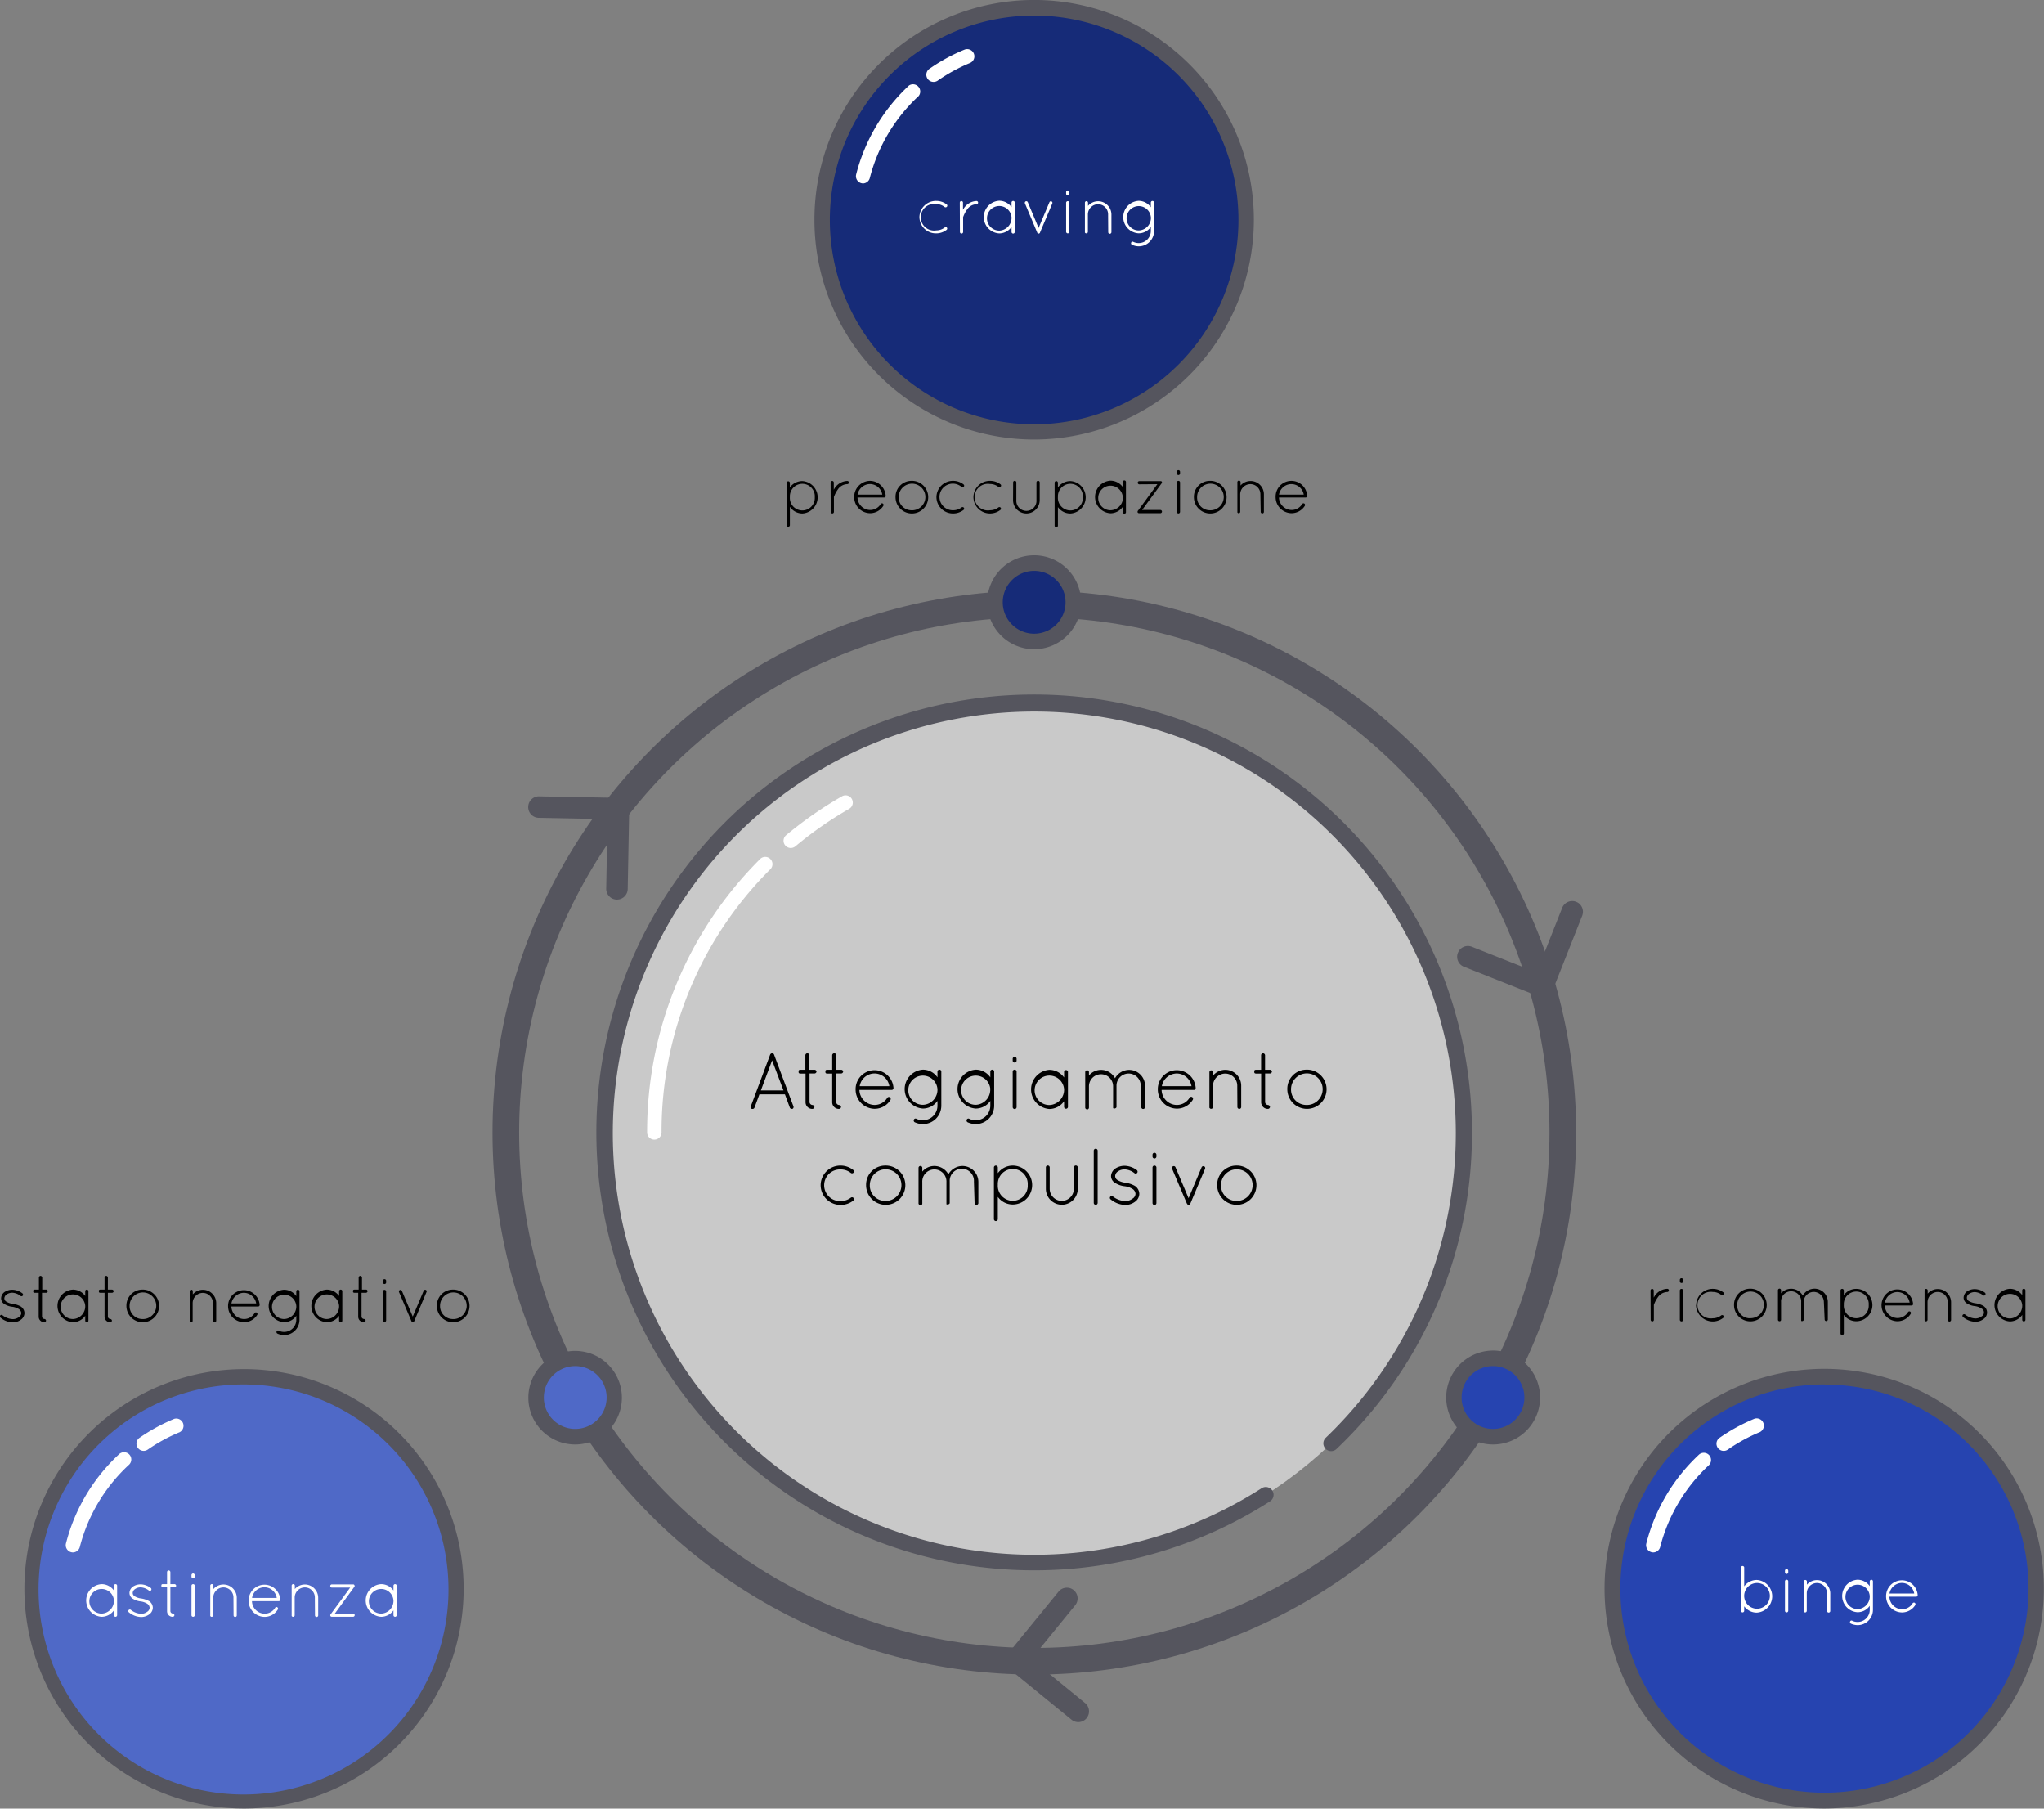 <svg xmlns="http://www.w3.org/2000/svg" viewBox="0 0 460.21 407.11"><rect x="0" y="0" width="460.21" height="407.11" fill="#808080" stroke="none"/><defs><style>.cls-1{fill:none;stroke:#55555e;stroke-linecap:round;stroke-linejoin:round;stroke-width:6px;}.cls-2{fill:#55555e;}.cls-3{fill:#c9c9c9;}.cls-4{fill:#fff;}.cls-5{fill:#162b78;}.cls-6{fill:#4f69c7;}.cls-7{fill:#2644b0;}</style></defs><title>craving-meccanismo</title><g id="template"><circle class="cls-1" cx="232.88" cy="254.94" r="118.99"/><path class="cls-2" d="M257,394.76a1.75,1.75,0,0,1-.09-3.5,117.09,117.09,0,0,0,11.85-1.18,1.75,1.75,0,0,1,.53,3.46,121.33,121.33,0,0,1-12.21,1.22Zm-12.09,0h-.09a121.44,121.44,0,0,1-12.2-1.23,1.75,1.75,0,0,1,.53-3.46c3.9.59,7.89,1,11.85,1.2a1.75,1.75,0,0,1-.09,3.49Zm35.95-3.61a1.75,1.75,0,0,1-.43-3.44c3.83-1,7.65-2.18,11.37-3.55a1.75,1.75,0,0,1,1.21,3.28,122.15,122.15,0,0,1-11.71,3.66A1.65,1.65,0,0,1,280.84,391.14Zm-59.81,0a2.28,2.28,0,0,1-.44-.05,120.16,120.16,0,0,1-11.7-3.68,1.75,1.75,0,1,1,1.22-3.28,115.07,115.07,0,0,0,11.36,3.57,1.75,1.75,0,0,1-.44,3.44Zm82.46-8.34a1.75,1.75,0,0,1-.77-3.32,116.2,116.2,0,0,0,10.41-5.78,1.75,1.75,0,0,1,1.85,3,119.22,119.22,0,0,1-10.72,5.95A1.64,1.64,0,0,1,303.49,382.77Zm-105.1,0a1.77,1.77,0,0,1-.77-.18c-3.65-1.8-7.25-3.81-10.71-6a1.75,1.75,0,1,1,1.85-3c3.36,2.09,6.86,4,10.41,5.79a1.75,1.75,0,0,1-.78,3.32ZM324,370a1.75,1.75,0,0,1-1.07-3.13c3.13-2.43,6.17-5,9-7.76a1.75,1.75,0,0,1,2.41,2.54c-3,2.8-6.09,5.49-9.31,8A1.74,1.74,0,0,1,324,370Zm-146.06-.08a1.79,1.79,0,0,1-1.07-.36,122.1,122.1,0,0,1-9.3-8A1.75,1.75,0,1,1,170,359c2.86,2.72,5.9,5.33,9,7.76a1.75,1.75,0,0,1-1.08,3.13Zm163.57-16.54a1.71,1.71,0,0,1-1.14-.43,1.73,1.73,0,0,1-.19-2.46,117.77,117.77,0,0,0,7.3-9.41,1.75,1.75,0,0,1,2.87,2,121.22,121.22,0,0,1-7.52,9.69A1.73,1.73,0,0,1,341.49,353.38Zm-181.06-.1a1.74,1.74,0,0,1-1.33-.61c-2.65-3.09-5.18-6.35-7.51-9.69a1.75,1.75,0,1,1,2.87-2,118.29,118.29,0,0,0,7.3,9.41,1.75,1.75,0,0,1-.19,2.47A1.7,1.7,0,0,1,160.43,353.28Zm194.88-19.69a1.77,1.77,0,0,1-1.53-2.61A114.9,114.9,0,0,0,359,320.3a1.75,1.75,0,0,1,3.22,1.39,121.9,121.9,0,0,1-5.42,11A1.76,1.76,0,0,1,355.31,333.59Zm-208.68-.11a1.75,1.75,0,0,1-1.53-.9c-2-3.57-3.8-7.27-5.41-11a1.75,1.75,0,1,1,3.22-1.38,117.5,117.5,0,0,0,5.25,10.69,1.76,1.76,0,0,1-1.53,2.6Zm218.23-22.06a2,2,0,0,1-.53-.08,1.76,1.76,0,0,1-1.14-2.2,116.81,116.81,0,0,0,3-11.53,1.75,1.75,0,1,1,3.43.71,120.92,120.92,0,0,1-3.08,11.87A1.76,1.76,0,0,1,364.86,311.42Zm-227.76-.13a1.75,1.75,0,0,1-1.67-1.23,118.08,118.08,0,0,1-3.06-11.87,1.75,1.75,0,1,1,3.42-.7c.8,3.87,1.8,7.75,3,11.53a1.74,1.74,0,0,1-1.15,2.19A1.88,1.88,0,0,1,137.1,311.29Zm232.62-23.52h-.18a1.74,1.74,0,0,1-1.56-1.92c.4-3.92.6-7.92.61-11.89a1.75,1.75,0,0,1,1.75-1.75h0a1.76,1.76,0,0,1,1.75,1.75c0,4.09-.22,8.21-.63,12.25A1.75,1.75,0,0,1,369.72,287.77Zm-237.46-.13a1.75,1.75,0,0,1-1.74-1.58c-.4-4-.61-8.16-.61-12.24v-.26a1.75,1.75,0,0,1,3.5,0v.26a117.59,117.59,0,0,0,.6,11.89,1.76,1.76,0,0,1-1.57,1.92Zm237.49-24a1.75,1.75,0,0,1-1.74-1.57,116.19,116.19,0,0,0-1.78-11.78,1.75,1.75,0,0,1,3.43-.7,120.7,120.7,0,0,1,1.83,12.13,1.75,1.75,0,0,1-1.57,1.91Zm-237.46-.39h-.18a1.75,1.75,0,0,1-1.56-1.92c.42-4.06,1-8.14,1.87-12.12a1.75,1.75,0,0,1,3.43.71c-.8,3.87-1.41,7.83-1.82,11.77A1.75,1.75,0,0,1,132.29,263.24ZM364.94,240a1.74,1.74,0,0,1-1.67-1.23,118.48,118.48,0,0,0-4.12-11.17,1.75,1.75,0,1,1,3.21-1.38,117.55,117.55,0,0,1,4.25,11.51,1.75,1.75,0,0,1-1.15,2.19A1.88,1.88,0,0,1,364.94,240Zm-227.76-.38a2,2,0,0,1-.53-.08,1.76,1.76,0,0,1-1.14-2.2,121.09,121.09,0,0,1,4.29-11.49,1.75,1.75,0,1,1,3.21,1.39,115.84,115.84,0,0,0-4.16,11.16A1.76,1.76,0,0,1,137.18,239.6Zm218.26-21.82a1.73,1.73,0,0,1-1.53-.9,118.44,118.44,0,0,0-6.3-10.11,1.75,1.75,0,1,1,2.87-2c2.33,3.35,4.51,6.85,6.49,10.41a1.75,1.75,0,0,1-1.53,2.6Zm-208.69-.34a1.74,1.74,0,0,1-1.52-2.6,121.29,121.29,0,0,1,6.51-10.39,1.75,1.75,0,0,1,2.87,2,118.25,118.25,0,0,0-6.33,10.08A1.73,1.73,0,0,1,146.75,217.44ZM341.66,198a1.74,1.74,0,0,1-1.33-.61c-2.58-3-5.33-5.91-8.2-8.65a1.75,1.75,0,0,1,2.41-2.53,120.16,120.16,0,0,1,8.44,8.9,1.75,1.75,0,0,1-1.32,2.89Zm-181.06-.3a1.75,1.75,0,0,1-1.33-2.89,122.27,122.27,0,0,1,8.47-8.87,1.75,1.75,0,0,1,2.41,2.54c-2.87,2.72-5.64,5.62-8.23,8.62A1.72,1.72,0,0,1,160.6,197.66ZM324.18,181.3a1.72,1.72,0,0,1-1.07-.37c-3.13-2.43-6.41-4.72-9.76-6.83a1.75,1.75,0,1,1,1.86-3,120.4,120.4,0,0,1,10,7,1.75,1.75,0,0,1-1.07,3.13Zm-146-.24a1.75,1.75,0,0,1-1.07-3.14,120.44,120.44,0,0,1,10.07-7,1.75,1.75,0,0,1,1.85,3c-3.36,2.09-6.65,4.38-9.78,6.79A1.74,1.74,0,0,1,178.13,181.06Zm125.59-12.58a1.77,1.77,0,0,1-.77-.18A118.45,118.45,0,0,0,292,163.58a1.75,1.75,0,1,1,1.22-3.28c3.82,1.43,7.6,3.06,11.26,4.86a1.75,1.75,0,0,1-.78,3.32Zm-105.09-.17a1.75,1.75,0,0,1-.77-3.32,121.81,121.81,0,0,1,11.28-4.83,1.75,1.75,0,0,1,1.21,3.29,117.33,117.33,0,0,0-10.95,4.68A1.77,1.77,0,0,1,198.63,168.31Zm82.47-8.25a2.2,2.2,0,0,1-.44-.05A115.92,115.92,0,0,0,269,157.6a1.75,1.75,0,1,1,.53-3.46,119.51,119.51,0,0,1,12,2.48,1.75,1.75,0,0,1-.44,3.44Zm-59.82-.1a1.75,1.75,0,0,1-.43-3.44,122.41,122.41,0,0,1,12-2.44,1.75,1.75,0,0,1,.52,3.46,118.8,118.8,0,0,0-11.67,2.37A2.2,2.2,0,0,1,221.28,160Zm36-3.57h-.09c-3.92-.2-7.95-.21-11.91,0a1.75,1.75,0,0,1-1.83-1.66,1.73,1.73,0,0,1,1.66-1.83,122.26,122.26,0,0,1,12.26,0,1.75,1.75,0,0,1-.09,3.49Z" transform="translate(-18.16 -18.92)"/><circle class="cls-3" cx="251" cy="273.82" r="96.82" transform="translate(-138.26 238.77) rotate(-45)"/><path class="cls-2" d="M251,372.39a98.57,98.57,0,1,1,98.57-98.57A97.69,97.69,0,0,1,319,345.14a1.75,1.75,0,0,1-2.41-2.53,94.9,94.9,0,1,0-14.38,11.3,1.75,1.75,0,0,1,1.89,2.95A98.25,98.25,0,0,1,251,372.39Z" transform="translate(-18.16 -18.92)"/><path class="cls-4" d="M165.48,275.45a1.63,1.63,0,0,1-1.62-1.63,86.56,86.56,0,0,1,25.52-61.62,1.63,1.63,0,0,1,2.3,2.3,83.31,83.31,0,0,0-24.57,59.32A1.63,1.63,0,0,1,165.48,275.45Z" transform="translate(-18.16 -18.92)"/><path class="cls-4" d="M196.21,209.79a1.63,1.63,0,0,1-1.05-2.88,88.38,88.38,0,0,1,12.58-8.75,1.62,1.62,0,1,1,1.61,2.82,84,84,0,0,0-12.1,8.43A1.67,1.67,0,0,1,196.21,209.79Z" transform="translate(-18.16 -18.92)"/><circle class="cls-5" cx="251" cy="154.48" r="8.82" transform="translate(-13.23 297.79) rotate(-65.01)"/><path class="cls-2" d="M251,165.05a10.57,10.57,0,1,1,10.57-10.57A10.58,10.58,0,0,1,251,165.05Zm0-17.63a7.07,7.07,0,1,0,7.07,7.06A7.07,7.07,0,0,0,251,147.42Z" transform="translate(-18.16 -18.92)"/><path class="cls-6" d="M152.06,341.12a8.82,8.82,0,1,0-12-3.22A8.81,8.81,0,0,0,152.06,341.12Z" transform="translate(-18.16 -18.92)"/><path class="cls-2" d="M147.67,344.06a10.76,10.76,0,0,1-2.75-.36,10.53,10.53,0,1,1,2.75.36Zm0-17.64a7.07,7.07,0,0,0-1.82,13.9,7.07,7.07,0,0,0,5.36-.71h0a7.07,7.07,0,0,0-1.7-12.95A7.26,7.26,0,0,0,147.64,326.42Z" transform="translate(-18.16 -18.92)"/><path class="cls-7" d="M358.76,325.85a8.82,8.82,0,1,0,3.22,12A8.83,8.83,0,0,0,358.76,325.85Z" transform="translate(-18.16 -18.92)"/><path class="cls-2" d="M354.33,344.06a10.57,10.57,0,1,1,2.75-.36A10.76,10.76,0,0,1,354.33,344.06Zm0-17.64a7.26,7.26,0,0,0-1.84.24,7.07,7.07,0,1,0,5.36.71h0A7,7,0,0,0,354.36,326.42Z" transform="translate(-18.16 -18.92)"/><circle class="cls-5" cx="232.84" cy="49.47" r="47.72"/><path class="cls-4" d="M228.43,37.35a1.62,1.62,0,0,1-.93-3,40.41,40.41,0,0,1,7.8-4.25,1.62,1.62,0,1,1,1.24,3,38.27,38.27,0,0,0-7.19,3.92A1.64,1.64,0,0,1,228.43,37.35Z" transform="translate(-18.16 -18.92)"/><path class="cls-4" d="M212.51,60.21a1.75,1.75,0,0,1-.4-.05,1.63,1.63,0,0,1-1.18-2,41.33,41.33,0,0,1,11.89-20A1.63,1.63,0,0,1,225,40.53a38.06,38.06,0,0,0-11,18.45A1.63,1.63,0,0,1,212.51,60.21Z" transform="translate(-18.16 -18.92)"/><path class="cls-2" d="M251,117.85a49.47,49.47,0,1,1,49.47-49.47A49.52,49.52,0,0,1,251,117.85Zm0-95.43a46,46,0,1,0,46,46A46,46,0,0,0,251,22.42Z" transform="translate(-18.16 -18.92)"/><circle class="cls-6" cx="73.09" cy="376.54" r="47.72" transform="translate(-325.48 308.5) rotate(-71.66)"/><path class="cls-2" d="M73.17,426a49.45,49.45,0,1,1,24.65-6.62A49.48,49.48,0,0,1,73.17,426ZM73,330.55a46.15,46.15,0,1,0,12,1.59A46.28,46.28,0,0,0,73,330.55Z" transform="translate(-18.16 -18.92)"/><path class="cls-4" d="M50.51,345.5a1.6,1.6,0,0,1-1.33-.7,1.61,1.61,0,0,1,.41-2.26,41.52,41.52,0,0,1,7.8-4.25,1.63,1.63,0,0,1,1.23,3,38.14,38.14,0,0,0-7.18,3.91A1.62,1.62,0,0,1,50.51,345.5Z" transform="translate(-18.16 -18.92)"/><path class="cls-4" d="M34.59,368.36a1.41,1.41,0,0,1-.4-.05,1.62,1.62,0,0,1-1.17-2,41.26,41.26,0,0,1,11.89-20,1.63,1.63,0,1,1,2.22,2.38,38.06,38.06,0,0,0-11,18.45A1.63,1.63,0,0,1,34.59,368.36Z" transform="translate(-18.16 -18.92)"/><circle class="cls-7" cx="428.91" cy="376.54" r="47.72" transform="translate(-112.6 129.92) rotate(-17.77)"/><path class="cls-2" d="M428.83,426a49.48,49.48,0,1,1,24.82-92.33h0A49.5,49.5,0,0,1,428.83,426Zm.16-95.45a45.95,45.95,0,1,0,22.91,6.15h0A45.69,45.69,0,0,0,429,330.58Z" transform="translate(-18.16 -18.92)"/><path class="cls-4" d="M406.33,345.5a1.62,1.62,0,0,1-.93-3,41.91,41.91,0,0,1,7.81-4.25,1.63,1.63,0,0,1,1.23,3,38.14,38.14,0,0,0-7.18,3.91A1.62,1.62,0,0,1,406.33,345.5Z" transform="translate(-18.16 -18.92)"/><path class="cls-4" d="M390.41,368.36a1.41,1.41,0,0,1-.4-.05,1.62,1.62,0,0,1-1.17-2,41.26,41.26,0,0,1,11.89-20,1.63,1.63,0,0,1,2.22,2.38,38.06,38.06,0,0,0-11,18.45A1.63,1.63,0,0,1,390.41,368.36Z" transform="translate(-18.16 -18.92)"/><path class="cls-2" d="M157.65,221.34a2.43,2.43,0,0,0,1.84-2.3l.34-18.07a2.42,2.42,0,0,0-4.84-.09l-.34,18.06a2.42,2.42,0,0,0,2.37,2.47A2.59,2.59,0,0,0,157.65,221.34Z" transform="translate(-18.16 -18.92)"/><path class="cls-2" d="M158,203.28a2.42,2.42,0,0,0-.53-4.77l-18.07-.34a2.42,2.42,0,0,0-.09,4.83l18.06.35A2.59,2.59,0,0,0,158,203.28Z" transform="translate(-18.16 -18.92)"/><path class="cls-2" d="M373.59,222.21a2.44,2.44,0,0,1,.8,2.84l-6.65,16.8a2.42,2.42,0,0,1-4.5-1.78l6.65-16.8a2.42,2.42,0,0,1,3.14-1.36A2.73,2.73,0,0,1,373.59,222.21Z" transform="translate(-18.16 -18.92)"/><path class="cls-2" d="M366.94,239a2.43,2.43,0,0,1-2.34,4.2l-16.79-6.65a2.42,2.42,0,1,1,1.78-4.5l16.79,6.65A2.49,2.49,0,0,1,366.94,239Z" transform="translate(-18.16 -18.92)"/><path class="cls-2" d="M262.35,406.1a2.4,2.4,0,0,1-2.94-.09l-14-11.42a2.42,2.42,0,0,1,3.06-3.75l14,11.42a2.43,2.43,0,0,1,.34,3.41A2.08,2.08,0,0,1,262.35,406.1Z" transform="translate(-18.16 -18.92)"/><path class="cls-2" d="M248.36,394.68a2.42,2.42,0,0,1-3.29-3.49l11.42-14a2.42,2.42,0,1,1,3.75,3.06l-11.42,14A3.09,3.09,0,0,1,248.36,394.68Z" transform="translate(-18.16 -18.92)"/><path d="M194.89,265.25h-5.75l-1.11,3a.45.45,0,0,1-.42.29l-.16,0a.47.47,0,0,1-.25-.58l4.37-11.68A.51.51,0,0,1,192,256a.45.45,0,0,1,.43.27l4.37,11.68a.45.45,0,0,1-.23.58l-.16,0a.48.48,0,0,1-.42-.29Zm-5.42-.88h5.09L192,257.6Z" transform="translate(-18.16 -18.92)"/><path d="M202,260.12a.47.47,0,0,1-.43.43h-1.14V267a.7.7,0,0,0,.65.65.49.49,0,0,1,.45.45.48.48,0,0,1-.45.43,1.5,1.5,0,0,1-1.55-1.53v-6.43H198.4c-.44,0-.44-.22-.44-.43s0-.43.44-.43h1.09v-3.28a.46.46,0,0,1,.44-.43.48.48,0,0,1,.46.43v3.28h1.14A.46.46,0,0,1,202,260.12Z" transform="translate(-18.16 -18.92)"/><path d="M208,260.12a.47.47,0,0,1-.44.43h-1.13V267a.69.69,0,0,0,.65.65.5.5,0,0,1,.45.45.49.49,0,0,1-.45.43,1.5,1.5,0,0,1-1.55-1.53v-6.43h-1.1c-.43,0-.43-.22-.43-.43s0-.43.43-.43h1.1v-3.28A.46.46,0,0,1,206,256a.48.48,0,0,1,.47.43v3.28h1.13A.46.46,0,0,1,208,260.12Z" transform="translate(-18.16 -18.92)"/><path d="M210.8,264.12a4.27,4.27,0,0,1,8.53-.33v.07a.41.41,0,0,1-.43.4h-7.24a3.46,3.46,0,0,0,3.42,3.38,3.33,3.33,0,0,0,2.85-1.6.41.41,0,0,1,.57-.14.46.46,0,0,1,.15.61,4.2,4.2,0,0,1-3.57,2A4.34,4.34,0,0,1,210.8,264.12Zm.92-.71h6.68a3.38,3.38,0,0,0-6.68,0Z" transform="translate(-18.16 -18.92)"/><path d="M230.1,267.81a4.15,4.15,0,0,1-4.16,4.14,4.46,4.46,0,0,1-1.84-.42.45.45,0,0,1-.18-.57.4.4,0,0,1,.58-.2,3.14,3.14,0,0,0,1.44.32,3.27,3.27,0,0,0,3.29-3.27v-1.08a4,4,0,0,1-3.29,1.72,4.39,4.39,0,0,1,0-8.76,4,4,0,0,1,3.29,1.72v-1.29a.44.44,0,0,1,.45-.43.43.43,0,0,1,.42.43Zm-.87-3.75a3.29,3.29,0,1,0-3.29,3.55A3.4,3.4,0,0,0,229.23,264.06Z" transform="translate(-18.16 -18.92)"/><path d="M242,267.81a4.15,4.15,0,0,1-4.16,4.14,4.46,4.46,0,0,1-1.84-.42.45.45,0,0,1-.18-.57.4.4,0,0,1,.58-.2,3.14,3.14,0,0,0,1.44.32,3.27,3.27,0,0,0,3.29-3.27v-1.08a4,4,0,0,1-3.29,1.72,4.39,4.39,0,0,1,0-8.76,4,4,0,0,1,3.29,1.72v-1.29a.44.44,0,0,1,.45-.43.43.43,0,0,1,.42.43Zm-.87-3.75a3.29,3.29,0,1,0-3.29,3.55A3.4,3.4,0,0,0,241.11,264.06Z" transform="translate(-18.16 -18.92)"/><path d="M246.17,257.24a.44.44,0,1,1,.88,0v.41a.44.44,0,1,1-.88,0Zm0,2.88a.43.43,0,0,1,.43-.43.43.43,0,0,1,.45.43v8a.44.44,0,0,1-.88,0Z" transform="translate(-18.16 -18.92)"/><path d="M258.61,260.12v8a.44.44,0,0,1-.87,0v-1.32a4.09,4.09,0,0,1-3.31,1.75,4.42,4.42,0,0,1,0-8.82,4.09,4.09,0,0,1,3.31,1.72v-1.29a.44.44,0,0,1,.87,0Zm-.87,4a3.32,3.32,0,1,0-3.31,3.54A3.45,3.45,0,0,0,257.74,264.1Z" transform="translate(-18.16 -18.92)"/><path d="M275,263.29a2.73,2.73,0,1,0-5.46,0v4.86a0,0,0,0,1,0,0v0a.45.45,0,0,1-.22.23.43.43,0,0,1-.22.06H269l0,0s-.07,0-.11-.05a.07.07,0,0,1-.05,0l-.06,0s0,0,0,0,0,0,0,0l0,0a.07.07,0,0,0,0-.06v-4.89a2.72,2.72,0,1,0-5.44,0v4.8a.41.41,0,0,1-.19.35.37.37,0,0,1-.11.05.08.08,0,0,1-.07,0h-.11a.46.46,0,0,1-.36-.33v-8.06a.42.42,0,0,1,.41-.42.41.41,0,0,1,.43.42V261a3.57,3.57,0,0,1,5.87.62,3.65,3.65,0,0,1,3.17-1.88,3.59,3.59,0,0,1,3.59,3.59v4.8a.43.43,0,0,1-.44.42.42.42,0,0,1-.41-.42Z" transform="translate(-18.16 -18.92)"/><path d="M278.84,264.12a4.27,4.27,0,0,1,8.53-.33v.07a.41.41,0,0,1-.43.4H279.7a3.46,3.46,0,0,0,3.42,3.38A3.33,3.33,0,0,0,286,266a.41.41,0,0,1,.57-.14.46.46,0,0,1,.15.61,4.2,4.2,0,0,1-3.57,2A4.34,4.34,0,0,1,278.84,264.12Zm.91-.71h6.68a3.4,3.4,0,0,0-3.31-2.86A3.45,3.45,0,0,0,279.75,263.41Z" transform="translate(-18.16 -18.92)"/><path d="M296.73,263.29a2.72,2.72,0,0,0-2.72-2.72,2.77,2.77,0,0,0-2.74,2.72v4.86a.33.33,0,0,1-.09.2.39.39,0,0,1-.32.16h-.11a.53.53,0,0,1-.29-.24.07.07,0,0,1,0,0,.07.07,0,0,0,0,0v-8a.42.42,0,1,1,.84,0V261a3.58,3.58,0,0,1,6.32,2.31v4.79a.42.42,0,0,1-.43.43.43.43,0,0,1-.43-.43Z" transform="translate(-18.16 -18.92)"/><path d="M304.54,260.12a.46.46,0,0,1-.43.43H303V267a.7.7,0,0,0,.65.65.49.49,0,0,1,.45.45.48.48,0,0,1-.45.43,1.5,1.5,0,0,1-1.54-1.53v-6.43H301c-.44,0-.44-.22-.44-.43s0-.43.44-.43h1.1v-3.28a.45.45,0,0,1,.43-.43.48.48,0,0,1,.46.43v3.28h1.14A.45.45,0,0,1,304.54,260.12Z" transform="translate(-18.16 -18.92)"/><path d="M312.16,259.69A4.42,4.42,0,1,1,308,264.1,4.31,4.31,0,0,1,312.16,259.69Zm0,7.95a3.56,3.56,0,1,0-3.32-3.54A3.45,3.45,0,0,0,312.16,267.64Z" transform="translate(-18.16 -18.92)"/><path d="M202.93,285.68a4.44,4.44,0,0,1,4.54-4.39,4.58,4.58,0,0,1,2.81,1,.4.4,0,0,1,.05.59.43.43,0,0,1-.59.07,3.66,3.66,0,0,0-2.27-.79,3.56,3.56,0,1,0,0,7.11,3.7,3.7,0,0,0,2.27-.77.44.44,0,0,1,.59.07.43.43,0,0,1-.09.63,4.54,4.54,0,0,1-2.77.94A4.46,4.46,0,0,1,202.93,285.68Z" transform="translate(-18.16 -18.92)"/><path d="M217.33,281.29a4.42,4.42,0,1,1-4.17,4.41A4.31,4.31,0,0,1,217.33,281.29Zm0,7.95A3.56,3.56,0,1,0,214,285.7,3.45,3.45,0,0,0,217.33,289.24Z" transform="translate(-18.16 -18.92)"/><path d="M237.44,284.89a2.73,2.73,0,1,0-5.45,0v4.86a0,0,0,0,1,0,0v0a.45.45,0,0,1-.22.23.42.42,0,0,1-.21.06h-.09l0,0s-.07,0-.11,0,0,0-.05,0l-.06-.05s0,0,0,0,0,0,0,0l0,0a.07.07,0,0,0,0-.06v-4.89a2.72,2.72,0,1,0-5.43,0v4.8a.42.42,0,0,1-.2.35.28.28,0,0,1-.11,0,.08.08,0,0,1-.07,0h-.11a.46.46,0,0,1-.36-.33v-8.06a.42.42,0,0,1,.41-.42.42.42,0,0,1,.44.42v.84a3.52,3.52,0,0,1,2.71-1.26,3.6,3.6,0,0,1,3.16,1.88,3.64,3.64,0,0,1,3.16-1.88,3.59,3.59,0,0,1,3.59,3.59v4.8a.43.43,0,0,1-.85,0Z" transform="translate(-18.16 -18.92)"/><path d="M241.94,285.84v-4.12a.43.43,0,0,1,.43-.43.44.44,0,0,1,.45.43V283a4.17,4.17,0,0,1,3.35-1.71,4.38,4.38,0,0,1,0,8.76,4.15,4.15,0,0,1-3.35-1.72v5a.44.44,0,0,1-.88,0Zm.88-.18a3.37,3.37,0,1,0,6.73,0,3.37,3.37,0,1,0-6.73-.14Z" transform="translate(-18.16 -18.92)"/><path d="M253.64,281.7a.42.42,0,0,1,.43-.43.43.43,0,0,1,.43.43v4.81a2.72,2.72,0,1,0,5.44,0V281.7a.44.44,0,0,1,.43-.43.43.43,0,0,1,.45.43v4.81a3.59,3.59,0,1,1-7.18,0Z" transform="translate(-18.16 -18.92)"/><path d="M264.42,277.94a.44.44,0,1,1,.88,0v11.74a.44.44,0,0,1-.88,0Z" transform="translate(-18.16 -18.92)"/><path d="M268.16,288.27a.43.43,0,0,1,.61,0,4.76,4.76,0,0,0,2.7,1,2.64,2.64,0,0,0,1.68-.54,1.33,1.33,0,0,0,.67-1.08,1.4,1.4,0,0,0-.63-1.08,4.33,4.33,0,0,0-1.88-.64l0,0a5.06,5.06,0,0,1-2-.69,1.84,1.84,0,0,1-1-1.58,2.19,2.19,0,0,1,1-1.73,3.79,3.79,0,0,1,2.16-.59,4.79,4.79,0,0,1,2.63.95.45.45,0,0,1,.12.61.43.43,0,0,1-.59.13,3.89,3.89,0,0,0-2.16-.88,2.65,2.65,0,0,0-1.68.5,1.32,1.32,0,0,0-.55,1,1.06,1.06,0,0,0,.5.88,4.37,4.37,0,0,0,1.8.61h0a6.27,6.27,0,0,1,2.14.72,2.2,2.2,0,0,1,1,1.8,2.24,2.24,0,0,1-1,1.79,3.59,3.59,0,0,1-2.2.7,5.38,5.38,0,0,1-3.25-1.26A.41.41,0,0,1,268.16,288.27Z" transform="translate(-18.16 -18.92)"/><path d="M277.65,278.84a.43.43,0,0,1,.43-.43.44.44,0,0,1,.45.43v.41a.44.44,0,1,1-.88,0Zm0,2.88a.43.43,0,0,1,.43-.43.43.43,0,0,1,.45.43v8a.44.44,0,0,1-.88,0Z" transform="translate(-18.16 -18.92)"/><path d="M285.51,290a.78.78,0,0,1-.14-.2L282.06,282a.45.45,0,0,1,.21-.56.42.42,0,0,1,.56.24l2.94,6.95,2.93-6.95a.42.42,0,1,1,.78.32l-3.3,7.82a.53.53,0,0,1-.11.21.39.39,0,0,1-.29.13.34.34,0,0,1-.14,0l0,0Z" transform="translate(-18.16 -18.92)"/><path d="M296.39,281.29a4.42,4.42,0,1,1-4.18,4.41A4.31,4.31,0,0,1,296.39,281.29Zm0,7.95a3.56,3.56,0,1,0-3.32-3.54A3.45,3.45,0,0,0,296.39,289.24Z" transform="translate(-18.16 -18.92)"/><path class="cls-4" d="M225.17,67.81A3.7,3.7,0,0,1,229,64.15a3.79,3.79,0,0,1,2.34.81.34.34,0,0,1,0,.5.37.37,0,0,1-.49.06,3,3,0,0,0-1.89-.66,3,3,0,1,0,0,5.92,3.14,3.14,0,0,0,1.89-.64.37.37,0,0,1,.49,0,.36.36,0,0,1-.07.53,3.8,3.8,0,0,1-2.31.78A3.71,3.71,0,0,1,225.17,67.81Z" transform="translate(-18.16 -18.92)"/><path class="cls-4" d="M234.26,64.53a.36.36,0,1,1,.72,0v1.62a1.62,1.62,0,0,1,.1-.18,3.55,3.55,0,0,1,2.94-1.8.35.35,0,0,1,.36.36.36.36,0,0,1-.36.36,2.65,2.65,0,0,0-2.13,1.2,6.69,6.69,0,0,0-.88,1.7.26.26,0,0,0,0,.13v3.22a.36.36,0,1,1-.72,0Z" transform="translate(-18.16 -18.92)"/><path class="cls-4" d="M246.63,64.51v6.63a.36.36,0,0,1-.36.36.37.37,0,0,1-.36-.36V70a3.4,3.4,0,0,1-2.76,1.46,3.68,3.68,0,0,1,0-7.35,3.41,3.41,0,0,1,2.76,1.44V64.51a.36.36,0,0,1,.36-.36A.35.35,0,0,1,246.63,64.51Zm-.72,3.32a2.77,2.77,0,1,0-2.76,3A2.87,2.87,0,0,0,245.91,67.83Z" transform="translate(-18.16 -18.92)"/><path class="cls-4" d="M251.81,71.44a.37.37,0,0,1-.12-.17l-2.76-6.56a.36.36,0,0,1,.18-.47.35.35,0,0,1,.46.2L252,70.23l2.44-5.79a.35.35,0,1,1,.65.27l-2.75,6.5a.46.46,0,0,1-.09.19.33.33,0,0,1-.24.1.27.27,0,0,1-.12,0h0S251.84,71.46,251.81,71.44Z" transform="translate(-18.16 -18.92)"/><path class="cls-4" d="M258.2,62.11a.37.37,0,0,1,.73,0v.35a.37.37,0,1,1-.73,0Zm0,2.4a.37.37,0,0,1,.73,0v6.63a.37.37,0,0,1-.73,0Z" transform="translate(-18.16 -18.92)"/><path class="cls-4" d="M267.65,67.15a2.27,2.27,0,0,0-2.27-2.26,2.31,2.31,0,0,0-2.28,2.26v4a.36.36,0,0,1-.07.17.32.32,0,0,1-.27.13h-.09a.36.36,0,0,1-.24-.19.06.06,0,0,1,0,0,.1.1,0,0,0,0,0v-6.7a.35.35,0,0,1,.36-.36.35.35,0,0,1,.34.36v.7a3,3,0,0,1,5.27,1.92v4a.36.36,0,0,1-.36.36.35.35,0,0,1-.36-.36Z" transform="translate(-18.16 -18.92)"/><path class="cls-4" d="M278,70.92a3.44,3.44,0,0,1-3.46,3.44A3.8,3.8,0,0,1,273,74a.38.38,0,0,1-.15-.48.32.32,0,0,1,.48-.16,2.78,2.78,0,0,0,1.2.27,2.72,2.72,0,0,0,2.74-2.73V70a3.33,3.33,0,0,1-2.74,1.44,3.66,3.66,0,0,1,0-7.31,3.36,3.36,0,0,1,2.74,1.44V64.51a.38.38,0,0,1,.38-.36.36.36,0,0,1,.34.36Zm-.72-3.13a2.74,2.74,0,1,0-2.74,3A2.83,2.83,0,0,0,277.29,67.79Z" transform="translate(-18.16 -18.92)"/><path class="cls-4" d="M410.14,378.35v-6.63a.37.37,0,0,1,.73,0V376a3.52,3.52,0,0,1,2.82-1.44,3.68,3.68,0,0,1,0,7.35,3.5,3.5,0,0,1-2.82-1.42v1.06a.37.37,0,0,1-.73,0Zm.73-.15a2.89,2.89,0,1,0,0-.12Z" transform="translate(-18.16 -18.92)"/><path class="cls-4" d="M420.05,372.47a.36.36,0,0,1,.36-.36.38.38,0,0,1,.38.36v.35a.39.39,0,0,1-.38.39.38.38,0,0,1-.36-.39Zm0,2.4a.35.35,0,0,1,.36-.36.36.36,0,0,1,.38.36v6.63a.37.37,0,0,1-.38.36.36.36,0,0,1-.36-.36Z" transform="translate(-18.16 -18.92)"/><path class="cls-4" d="M429.5,377.51a2.26,2.26,0,0,0-2.26-2.26,2.3,2.3,0,0,0-2.28,2.26v4.05a.53.53,0,0,1-.08.17.32.32,0,0,1-.27.13h-.09a.41.41,0,0,1-.24-.19.09.09,0,0,1,0-.05l0,0v-6.7a.35.35,0,0,1,.36-.36.36.36,0,0,1,.35.36v.7a3,3,0,0,1,5.26,1.92v4a.36.36,0,0,1-.72,0Z" transform="translate(-18.16 -18.92)"/><path class="cls-4" d="M439.86,381.28a3.45,3.45,0,0,1-3.46,3.45,3.81,3.81,0,0,1-1.53-.35.38.38,0,0,1-.15-.48.33.33,0,0,1,.48-.16,2.68,2.68,0,0,0,1.2.27,2.72,2.72,0,0,0,2.74-2.73v-.9a3.33,3.33,0,0,1-2.74,1.44,3.66,3.66,0,0,1,0-7.31,3.36,3.36,0,0,1,2.74,1.44v-1.08a.38.38,0,0,1,.38-.36.36.36,0,0,1,.34.36Zm-.72-3.12a2.74,2.74,0,1,0-2.74,2.95A2.82,2.82,0,0,0,439.14,378.16Z" transform="translate(-18.16 -18.92)"/><path class="cls-4" d="M442.82,378.2a3.56,3.56,0,0,1,7.11-.27V378a.34.34,0,0,1-.36.33h-6a2.89,2.89,0,0,0,2.85,2.82,2.78,2.78,0,0,0,2.37-1.33.35.35,0,0,1,.48-.12.39.39,0,0,1,.12.51,3.52,3.52,0,0,1-3,1.66A3.62,3.62,0,0,1,442.82,378.2Zm.76-.58h5.57a2.84,2.84,0,0,0-2.76-2.39A2.87,2.87,0,0,0,443.58,377.62Z" transform="translate(-18.16 -18.92)"/><path class="cls-4" d="M44.53,375.86v6.63a.36.36,0,0,1-.36.36.36.36,0,0,1-.36-.36V381.4a3.42,3.42,0,0,1-2.76,1.45,3.68,3.68,0,0,1,0-7.35,3.41,3.41,0,0,1,2.76,1.44v-1.08a.36.36,0,0,1,.36-.36A.35.35,0,0,1,44.53,375.86Zm-.72,3.32a2.77,2.77,0,1,0-2.76,2.95A2.87,2.87,0,0,0,43.81,379.18Z" transform="translate(-18.16 -18.92)"/><path class="cls-4" d="M47.14,381.32a.35.35,0,0,1,.51,0,4,4,0,0,0,2.25.85,2.23,2.23,0,0,0,1.4-.45,1.11,1.11,0,0,0,.55-.9,1.17,1.17,0,0,0-.52-.9,3.68,3.68,0,0,0-1.56-.54h0a4.21,4.21,0,0,1-1.67-.57,1.54,1.54,0,0,1-.79-1.32,1.82,1.82,0,0,1,.79-1.44,3.17,3.17,0,0,1,1.8-.5,3.93,3.93,0,0,1,2.19.8.38.38,0,0,1,.11.51.37.37,0,0,1-.5.1,3.21,3.21,0,0,0-1.8-.73,2.15,2.15,0,0,0-1.39.42,1.11,1.11,0,0,0-.47.84.89.89,0,0,0,.42.73,3.58,3.58,0,0,0,1.5.51h0a5.31,5.31,0,0,1,1.79.6,1.84,1.84,0,0,1,.82,1.5,1.87,1.87,0,0,1-.84,1.49,3,3,0,0,1-1.83.58,4.49,4.49,0,0,1-2.71-1.05A.34.34,0,0,1,47.14,381.32Z" transform="translate(-18.16 -18.92)"/><path class="cls-4" d="M57.82,375.86a.39.39,0,0,1-.36.36h-.94v5.36a.57.57,0,0,0,.54.54.41.41,0,0,1,.37.37.4.4,0,0,1-.37.36,1.25,1.25,0,0,1-1.29-1.27v-5.36h-.92c-.36,0-.36-.18-.36-.36s0-.36.36-.36h.92v-2.73a.39.39,0,0,1,.36-.36.41.41,0,0,1,.39.36v2.73h.94A.39.39,0,0,1,57.82,375.86Z" transform="translate(-18.16 -18.92)"/><path class="cls-4" d="M61.27,373.46a.37.37,0,0,1,.36-.36.38.38,0,0,1,.38.36v.35a.37.37,0,1,1-.74,0Zm0,2.4a.36.36,0,0,1,.36-.36.36.36,0,0,1,.38.36v6.63a.37.37,0,0,1-.38.36.36.36,0,0,1-.36-.36Z" transform="translate(-18.16 -18.92)"/><path class="cls-4" d="M70.72,378.5a2.26,2.26,0,0,0-2.26-2.26,2.3,2.3,0,0,0-2.28,2.26v4.05a.38.38,0,0,1-.08.17.31.31,0,0,1-.27.13h-.09a.41.41,0,0,1-.24-.19.09.09,0,0,1,0-.05l0,0v-6.7a.36.36,0,1,1,.71,0v.7a3,3,0,0,1,5.26,1.92v4a.35.35,0,0,1-.36.36.36.36,0,0,1-.36-.36Z" transform="translate(-18.16 -18.92)"/><path class="cls-4" d="M74.14,379.19a3.56,3.56,0,0,1,7.11-.27V379a.33.33,0,0,1-.36.33h-6a2.89,2.89,0,0,0,2.85,2.82,2.76,2.76,0,0,0,2.37-1.33.34.34,0,0,1,.48-.12.37.37,0,0,1,.12.51,3.5,3.5,0,0,1-3,1.66A3.62,3.62,0,0,1,74.14,379.19Zm.77-.58h5.56a2.81,2.81,0,0,0-5.56,0Z" transform="translate(-18.16 -18.92)"/><path class="cls-4" d="M89.05,378.5a2.26,2.26,0,0,0-2.26-2.26,2.3,2.3,0,0,0-2.28,2.26v4.05a.38.38,0,0,1-.08.17.31.31,0,0,1-.27.13h-.09a.41.41,0,0,1-.24-.19.09.09,0,0,1,0-.05l0,0v-6.7a.36.36,0,1,1,.71,0v.7a3,3,0,0,1,5.26,1.92v4a.35.35,0,0,1-.36.36.36.36,0,0,1-.36-.36Z" transform="translate(-18.16 -18.92)"/><path class="cls-4" d="M92.88,376.28a.36.36,0,0,1-.36-.36.35.35,0,0,1,.36-.36h4.75a.48.48,0,0,1,.26.06l0,.05h0A.29.29,0,0,1,98,376a.3.3,0,0,1-.13.2l-4.32,5.92h4.11a.36.36,0,1,1,0,.72h-4.8a.35.35,0,0,1-.33-.21h0a.66.66,0,0,1,0-.14h0a.31.31,0,0,1,.12-.26L97,376.28Z" transform="translate(-18.16 -18.92)"/><path class="cls-4" d="M107.47,375.86v6.63a.36.36,0,0,1-.36.36.36.36,0,0,1-.36-.36V381.4a3.42,3.42,0,0,1-2.76,1.45,3.68,3.68,0,0,1,0-7.35,3.41,3.41,0,0,1,2.76,1.44v-1.08a.36.36,0,0,1,.36-.36A.35.35,0,0,1,107.47,375.86Zm-.72,3.32a2.77,2.77,0,1,0-2.76,2.95A2.87,2.87,0,0,0,106.75,379.18Z" transform="translate(-18.16 -18.92)"/><path d="M195.27,131v-3.44a.37.37,0,0,1,.73,0v1.07a3.47,3.47,0,0,1,2.79-1.43,3.66,3.66,0,0,1,0,7.31A3.45,3.45,0,0,1,196,133v4.19a.37.37,0,0,1-.73,0Zm.73-.16a2.81,2.81,0,1,0,5.61,0,2.81,2.81,0,1,0-5.61-.11Z" transform="translate(-18.16 -18.92)"/><path d="M205.17,127.53a.36.36,0,1,1,.72,0v1.62a1.62,1.62,0,0,1,.1-.18,3.55,3.55,0,0,1,2.94-1.8.35.35,0,0,1,.36.36.36.36,0,0,1-.36.36,2.65,2.65,0,0,0-2.13,1.2,6.69,6.69,0,0,0-.88,1.7.26.26,0,0,0,0,.13v3.22a.36.36,0,1,1-.72,0Z" transform="translate(-18.16 -18.92)"/><path d="M210.48,130.84a3.62,3.62,0,0,1,3.57-3.69,3.59,3.59,0,0,1,3.53,3.42h0v0a.33.33,0,0,1-.35.33h-6a2.89,2.89,0,0,0,2.85,2.82,2.78,2.78,0,0,0,2.37-1.33.34.34,0,0,1,.48-.12.38.38,0,0,1,.12.5,3.5,3.5,0,0,1-3,1.67A3.62,3.62,0,0,1,210.48,130.84Zm.76-.58h5.57a2.84,2.84,0,0,0-2.76-2.39A2.87,2.87,0,0,0,211.24,130.26Z" transform="translate(-18.16 -18.92)"/><path d="M223.27,127.15a3.68,3.68,0,1,1-3.48,3.68A3.59,3.59,0,0,1,223.27,127.15Zm0,6.63a3,3,0,1,0-2.76-2.95A2.88,2.88,0,0,0,223.27,133.78Z" transform="translate(-18.16 -18.92)"/><path d="M229,130.81a3.7,3.7,0,0,1,3.78-3.66,3.76,3.76,0,0,1,2.33.81.34.34,0,0,1,.05.5.38.38,0,0,1-.5.06,3,3,0,1,0-1.88,5.26,3.09,3.09,0,0,0,1.88-.64.38.38,0,0,1,.5.05.36.36,0,0,1-.07.53,3.83,3.83,0,0,1-2.31.78A3.71,3.71,0,0,1,229,130.81Z" transform="translate(-18.16 -18.92)"/><path d="M237.33,130.81a3.7,3.7,0,0,1,3.78-3.66,3.79,3.79,0,0,1,2.34.81.34.34,0,0,1,0,.5.37.37,0,0,1-.49.06,3,3,0,0,0-1.89-.66,3,3,0,1,0,0,5.92,3.14,3.14,0,0,0,1.89-.64.37.37,0,0,1,.49.05.36.36,0,0,1-.07.53,3.8,3.8,0,0,1-2.31.78A3.71,3.71,0,0,1,237.33,130.81Z" transform="translate(-18.16 -18.92)"/><path d="M246.27,127.5a.35.35,0,0,1,.36-.36.36.36,0,0,1,.36.36v4a2.27,2.27,0,1,0,4.53,0v-4a.36.36,0,0,1,.36-.36.36.36,0,0,1,.37.36v4a3,3,0,1,1-6,0Z" transform="translate(-18.16 -18.92)"/><path d="M255.61,131v-3.44a.37.37,0,0,1,.36-.36.38.38,0,0,1,.38.36v1.07a3.47,3.47,0,0,1,2.79-1.43,3.66,3.66,0,0,1,0,7.31,3.45,3.45,0,0,1-2.79-1.44v4.19a.37.37,0,0,1-.38.36.36.36,0,0,1-.36-.36Zm.74-.16a2.81,2.81,0,1,0,5.61,0,2.81,2.81,0,1,0-5.61-.11Z" transform="translate(-18.16 -18.92)"/><path d="M271.67,127.51v6.63a.36.36,0,1,1-.71,0V133a3.42,3.42,0,0,1-2.76,1.46,3.68,3.68,0,0,1,0-7.35,3.42,3.42,0,0,1,2.76,1.44v-1.08a.36.36,0,1,1,.71,0Zm-.71,3.32a2.77,2.77,0,1,0-2.76,2.95A2.87,2.87,0,0,0,271,130.83Z" transform="translate(-18.16 -18.92)"/><path d="M274.68,127.93a.36.36,0,0,1-.36-.36.35.35,0,0,1,.36-.36h4.75a.48.48,0,0,1,.26.06l0,0h0a.31.31,0,0,1,.07.33.34.34,0,0,1-.13.2l-4.32,5.92h4.11a.36.36,0,0,1,0,.72h-4.8a.35.35,0,0,1-.33-.21,0,0,0,0,0,0,0,.53.53,0,0,1,0-.13h0a.31.31,0,0,1,.12-.26l4.33-5.94Z" transform="translate(-18.16 -18.92)"/><path d="M283.12,125.11a.37.37,0,0,1,.36-.36.37.37,0,0,1,.37.36v.35a.38.38,0,0,1-.37.39.39.39,0,0,1-.36-.39Zm0,2.4a.36.36,0,0,1,.36-.36.35.35,0,0,1,.37.36v6.63a.37.37,0,0,1-.37.36.37.37,0,0,1-.36-.36Z" transform="translate(-18.16 -18.92)"/><path d="M290.46,127.15a3.68,3.68,0,1,1-3.49,3.68A3.59,3.59,0,0,1,290.46,127.15Zm0,6.63a3,3,0,1,0-2.77-2.95A2.87,2.87,0,0,0,290.46,133.78Z" transform="translate(-18.16 -18.92)"/><path d="M301.94,130.15a2.26,2.26,0,0,0-2.26-2.26,2.3,2.3,0,0,0-2.28,2.26v4a.51.51,0,0,1-.07.17.34.34,0,0,1-.28.13H297a.41.41,0,0,1-.24-.19.11.11,0,0,1,0-.05l0,0v-6.7a.36.36,0,1,1,.71,0v.7a3,3,0,0,1,5.26,1.92v4a.35.35,0,0,1-.36.36.36.36,0,0,1-.36-.36Z" transform="translate(-18.16 -18.92)"/><path d="M305.37,130.84a3.55,3.55,0,1,1,7.1-.27h0v0a.33.33,0,0,1-.35.33h-6a2.9,2.9,0,0,0,2.85,2.82,2.76,2.76,0,0,0,2.37-1.33.35.35,0,0,1,.49-.12.38.38,0,0,1,.12.5,3.52,3.52,0,0,1-3,1.67A3.62,3.62,0,0,1,305.37,130.84Zm.76-.58h5.57a2.82,2.82,0,0,0-5.57,0Z" transform="translate(-18.16 -18.92)"/><path d="M389.78,309.4a.36.36,0,0,1,.38-.36.35.35,0,0,1,.34.36V311a.87.87,0,0,1,.11-.18,3.54,3.54,0,0,1,2.94-1.8.36.36,0,0,1,.36.36.37.37,0,0,1-.36.36,2.65,2.65,0,0,0-2.13,1.2,6.67,6.67,0,0,0-.89,1.71.23.23,0,0,0,0,.12V316a.36.36,0,0,1-.34.37.37.37,0,0,1-.38-.37Z" transform="translate(-18.16 -18.92)"/><path d="M396.38,307a.36.36,0,0,1,.36-.36.37.37,0,0,1,.38.36v.34a.37.37,0,1,1-.74,0Zm0,2.39a.35.35,0,0,1,.36-.35.36.36,0,0,1,.38.35V316a.38.38,0,0,1-.38.37.37.37,0,0,1-.36-.37Z" transform="translate(-18.16 -18.92)"/><path d="M400.06,312.68a3.69,3.69,0,0,1,3.78-3.65,3.85,3.85,0,0,1,2.34.8.34.34,0,0,1,0,.5.37.37,0,0,1-.49.06,3,3,0,0,0-1.89-.66,3,3,0,1,0,0,5.93,3.09,3.09,0,0,0,1.89-.65.36.36,0,0,1,.49.06.35.35,0,0,1-.07.52,3.78,3.78,0,0,1-6.09-2.91Z" transform="translate(-18.16 -18.92)"/><path d="M412.06,309a3.68,3.68,0,1,1-3.48,3.67A3.6,3.6,0,0,1,412.06,309Zm0,6.63a3,3,0,1,0-2.76-3A2.88,2.88,0,0,0,412.06,315.66Z" transform="translate(-18.16 -18.92)"/><path d="M428.81,312a2.31,2.31,0,0,0-2.28-2.28,2.28,2.28,0,0,0-2.26,2.28v4.05l0,0v0a.35.35,0,0,1-.18.2.41.41,0,0,1-.18.05h-.07a0,0,0,0,1,0,0s-.06,0-.09-.05l-.05,0,0-.05,0,0s0,0,0,0v0a.06.06,0,0,0,0,0V312a2.27,2.27,0,1,0-4.53,0v4a.32.32,0,0,1-.16.28.16.16,0,0,1-.09.05s0,0-.06,0h-.09a.39.39,0,0,1-.3-.28v-6.72a.35.35,0,0,1,.7,0v.71a3,3,0,0,1,4.89.51,3.05,3.05,0,0,1,2.64-1.56,3,3,0,0,1,3,3v4a.36.36,0,0,1-.71,0Z" transform="translate(-18.16 -18.92)"/><path d="M432.56,312.82v-3.44a.36.36,0,0,1,.36-.35.37.37,0,0,1,.38.35v1.07a3.46,3.46,0,0,1,2.79-1.42,3.65,3.65,0,0,1,0,7.3,3.45,3.45,0,0,1-2.79-1.44v4.2a.38.38,0,0,1-.38.36.37.37,0,0,1-.36-.36Zm.74-.15a2.81,2.81,0,1,0,5.61,0,2.81,2.81,0,1,0-5.61-.12Z" transform="translate(-18.16 -18.92)"/><path d="M441.79,312.71a3.56,3.56,0,0,1,7.11-.26h0v0a.34.34,0,0,1-.36.33h-6a2.89,2.89,0,0,0,2.85,2.83,2.79,2.79,0,0,0,2.37-1.34.35.35,0,0,1,.48-.12.39.39,0,0,1,.12.51,3.53,3.53,0,0,1-3,1.67A3.63,3.63,0,0,1,441.79,312.71Zm.76-.58h5.57a2.83,2.83,0,0,0-2.76-2.38A2.88,2.88,0,0,0,442.55,312.13Z" transform="translate(-18.16 -18.92)"/><path d="M456.7,312a2.27,2.27,0,0,0-2.27-2.27,2.31,2.31,0,0,0-2.28,2.27v4.05a.37.37,0,0,1-.07.16.33.33,0,0,1-.27.14h-.09a.41.41,0,0,1-.24-.2s0,0,0-.05V309.4a.36.36,0,0,1,.36-.36.35.35,0,0,1,.34.36v.71a3,3,0,0,1,5.27,1.92v4a.37.37,0,0,1-.36.37.36.36,0,0,1-.36-.37Z" transform="translate(-18.16 -18.92)"/><path d="M460.13,314.84a.37.37,0,0,1,.51,0,4,4,0,0,0,2.25.86,2.29,2.29,0,0,0,1.4-.45,1,1,0,0,0,0-1.8,3.68,3.68,0,0,0-1.56-.54l0,0a4.21,4.21,0,0,1-1.67-.57,1.54,1.54,0,0,1-.79-1.32,1.85,1.85,0,0,1,.79-1.44,3.17,3.17,0,0,1,1.8-.49,3.93,3.93,0,0,1,2.19.79.38.38,0,0,1,.11.51.36.36,0,0,1-.5.1,3.28,3.28,0,0,0-1.8-.73,2.21,2.21,0,0,0-1.39.42,1.11,1.11,0,0,0-.47.84.92.92,0,0,0,.42.74,3.89,3.89,0,0,0,1.5.51h0a5.1,5.1,0,0,1,1.79.59,1.76,1.76,0,0,1,0,3,3,3,0,0,1-1.83.59,4.55,4.55,0,0,1-2.71-1.05A.35.35,0,0,1,460.13,314.84Z" transform="translate(-18.16 -18.92)"/><path d="M474.19,309.38V316a.37.37,0,0,1-.36.37.37.37,0,0,1-.36-.37v-1.09a3.44,3.44,0,0,1-2.76,1.46,3.68,3.68,0,0,1,0-7.35,3.41,3.41,0,0,1,2.76,1.43v-1.08a.34.34,0,0,1,.36-.35A.35.35,0,0,1,474.19,309.38Zm-.72,3.32a2.77,2.77,0,1,0-2.76,3A2.87,2.87,0,0,0,473.47,312.7Z" transform="translate(-18.16 -18.92)"/><path d="M18.24,315a.35.35,0,0,1,.51,0,4,4,0,0,0,2.25.85,2.23,2.23,0,0,0,1.4-.45,1.11,1.11,0,0,0,.55-.9,1.17,1.17,0,0,0-.52-.9,3.68,3.68,0,0,0-1.56-.54h0a4.21,4.21,0,0,1-1.67-.57,1.54,1.54,0,0,1-.79-1.32,1.82,1.82,0,0,1,.79-1.44,3.17,3.17,0,0,1,1.8-.5,3.93,3.93,0,0,1,2.19.8.38.38,0,0,1,.11.51.37.37,0,0,1-.5.1,3.21,3.21,0,0,0-1.8-.73,2.15,2.15,0,0,0-1.39.42,1.11,1.11,0,0,0-.47.84.89.89,0,0,0,.42.73,3.58,3.58,0,0,0,1.5.51h0a5.31,5.31,0,0,1,1.79.6,1.84,1.84,0,0,1,.82,1.5,1.87,1.87,0,0,1-.84,1.49,3,3,0,0,1-1.83.58,4.43,4.43,0,0,1-2.71-1.05A.34.34,0,0,1,18.24,315Z" transform="translate(-18.16 -18.92)"/><path d="M28.92,309.56a.39.39,0,0,1-.36.36h-.94v5.36a.57.57,0,0,0,.54.54.41.41,0,0,1,.37.37.4.4,0,0,1-.37.36,1.25,1.25,0,0,1-1.29-1.27v-5.36H26c-.36,0-.36-.18-.36-.36s0-.36.36-.36h.92v-2.73a.39.39,0,0,1,.36-.36.41.41,0,0,1,.39.36v2.73h.94A.39.39,0,0,1,28.92,309.56Z" transform="translate(-18.16 -18.92)"/><path d="M38.07,309.56v6.63a.36.36,0,0,1-.72,0V315.1a3.43,3.43,0,0,1-2.76,1.45,3.68,3.68,0,0,1,0-7.35,3.42,3.42,0,0,1,2.76,1.44v-1.08a.36.36,0,0,1,.72,0Zm-.72,3.32a2.77,2.77,0,1,0-2.76,2.95A2.87,2.87,0,0,0,37.35,312.88Z" transform="translate(-18.16 -18.92)"/><path d="M43.75,309.56a.39.39,0,0,1-.35.36h-.95v5.36a.57.57,0,0,0,.54.54.41.41,0,0,1,.37.37.4.4,0,0,1-.37.36,1.25,1.25,0,0,1-1.29-1.27v-5.36h-.92c-.36,0-.36-.18-.36-.36s0-.36.36-.36h.92v-2.73a.39.39,0,0,1,.36-.36.41.41,0,0,1,.39.36v2.73h.95A.39.39,0,0,1,43.75,309.56Z" transform="translate(-18.16 -18.92)"/><path d="M50.1,309.2a3.68,3.68,0,1,1-3.48,3.68A3.6,3.6,0,0,1,50.1,309.2Zm0,6.63a3,3,0,1,0-2.76-2.95A2.88,2.88,0,0,0,50.1,315.83Z" transform="translate(-18.16 -18.92)"/><path d="M66.09,312.2a2.27,2.27,0,0,0-2.27-2.26,2.31,2.31,0,0,0-2.28,2.26v4.05a.28.28,0,0,1-.07.17.32.32,0,0,1-.27.13h-.09a.36.36,0,0,1-.24-.19.06.06,0,0,1,0-.05v-6.73a.35.35,0,0,1,.36-.36.34.34,0,0,1,.34.36v.7a3,3,0,0,1,5.27,1.92v4a.36.36,0,1,1-.72,0Z" transform="translate(-18.16 -18.92)"/><path d="M69.51,312.89a3.56,3.56,0,0,1,7.11-.27v.06a.34.34,0,0,1-.36.33h-6a2.89,2.89,0,0,0,2.85,2.82,2.77,2.77,0,0,0,2.37-1.33.35.35,0,0,1,.48-.12.38.38,0,0,1,.12.51,3.52,3.52,0,0,1-3,1.66A3.62,3.62,0,0,1,69.51,312.89Zm.76-.58h5.57a2.84,2.84,0,0,0-2.76-2.39A2.88,2.88,0,0,0,70.27,312.31Z" transform="translate(-18.16 -18.92)"/><path d="M85.59,316a3.46,3.46,0,0,1-3.47,3.45,3.72,3.72,0,0,1-1.52-.35.38.38,0,0,1-.16-.48.33.33,0,0,1,.48-.16,2.68,2.68,0,0,0,1.2.27A2.73,2.73,0,0,0,84.87,316v-.9a3.35,3.35,0,0,1-2.75,1.44,3.66,3.66,0,0,1,0-7.31,3.38,3.38,0,0,1,2.75,1.44v-1.08a.36.36,0,1,1,.72,0Zm-.72-3.12a2.74,2.74,0,1,0-2.75,2.95A2.83,2.83,0,0,0,84.87,312.85Z" transform="translate(-18.16 -18.92)"/><path d="M95.23,309.56v6.63a.36.36,0,0,1-.36.36.36.36,0,0,1-.36-.36V315.1a3.42,3.42,0,0,1-2.76,1.45,3.68,3.68,0,0,1,0-7.35,3.41,3.41,0,0,1,2.76,1.44v-1.08a.36.36,0,0,1,.36-.36A.35.35,0,0,1,95.23,309.56Zm-.72,3.32a2.77,2.77,0,1,0-2.76,2.95A2.87,2.87,0,0,0,94.51,312.88Z" transform="translate(-18.16 -18.92)"/><path d="M100.92,309.56a.39.39,0,0,1-.36.36h-1v5.36a.57.57,0,0,0,.54.54.42.42,0,0,1,.38.37.41.41,0,0,1-.38.36,1.25,1.25,0,0,1-1.29-1.27v-5.36H98c-.36,0-.36-.18-.36-.36s0-.36.36-.36h.91v-2.73a.39.39,0,0,1,.36-.36.4.4,0,0,1,.39.36v2.73h1A.39.39,0,0,1,100.92,309.56Z" transform="translate(-18.16 -18.92)"/><path d="M104.37,307.16a.37.37,0,0,1,.73,0v.35a.37.37,0,1,1-.73,0Zm0,2.4a.37.37,0,0,1,.73,0v6.63a.37.37,0,0,1-.73,0Z" transform="translate(-18.16 -18.92)"/><path d="M110.92,316.49a.52.52,0,0,1-.12-.16L108,309.76a.38.38,0,0,1,.18-.47.37.37,0,0,1,.47.2l2.44,5.79,2.45-5.79a.35.35,0,1,1,.64.27l-2.74,6.51a.76.76,0,0,1-.09.18.34.34,0,0,1-.24.1H111s0,0,0,0A.13.13,0,0,1,110.92,316.49Z" transform="translate(-18.16 -18.92)"/><path d="M120,309.2a3.68,3.68,0,1,1-3.48,3.68A3.59,3.59,0,0,1,120,309.2Zm0,6.63a3,3,0,1,0-2.76-2.95A2.88,2.88,0,0,0,120,315.83Z" transform="translate(-18.16 -18.92)"/></g></svg>